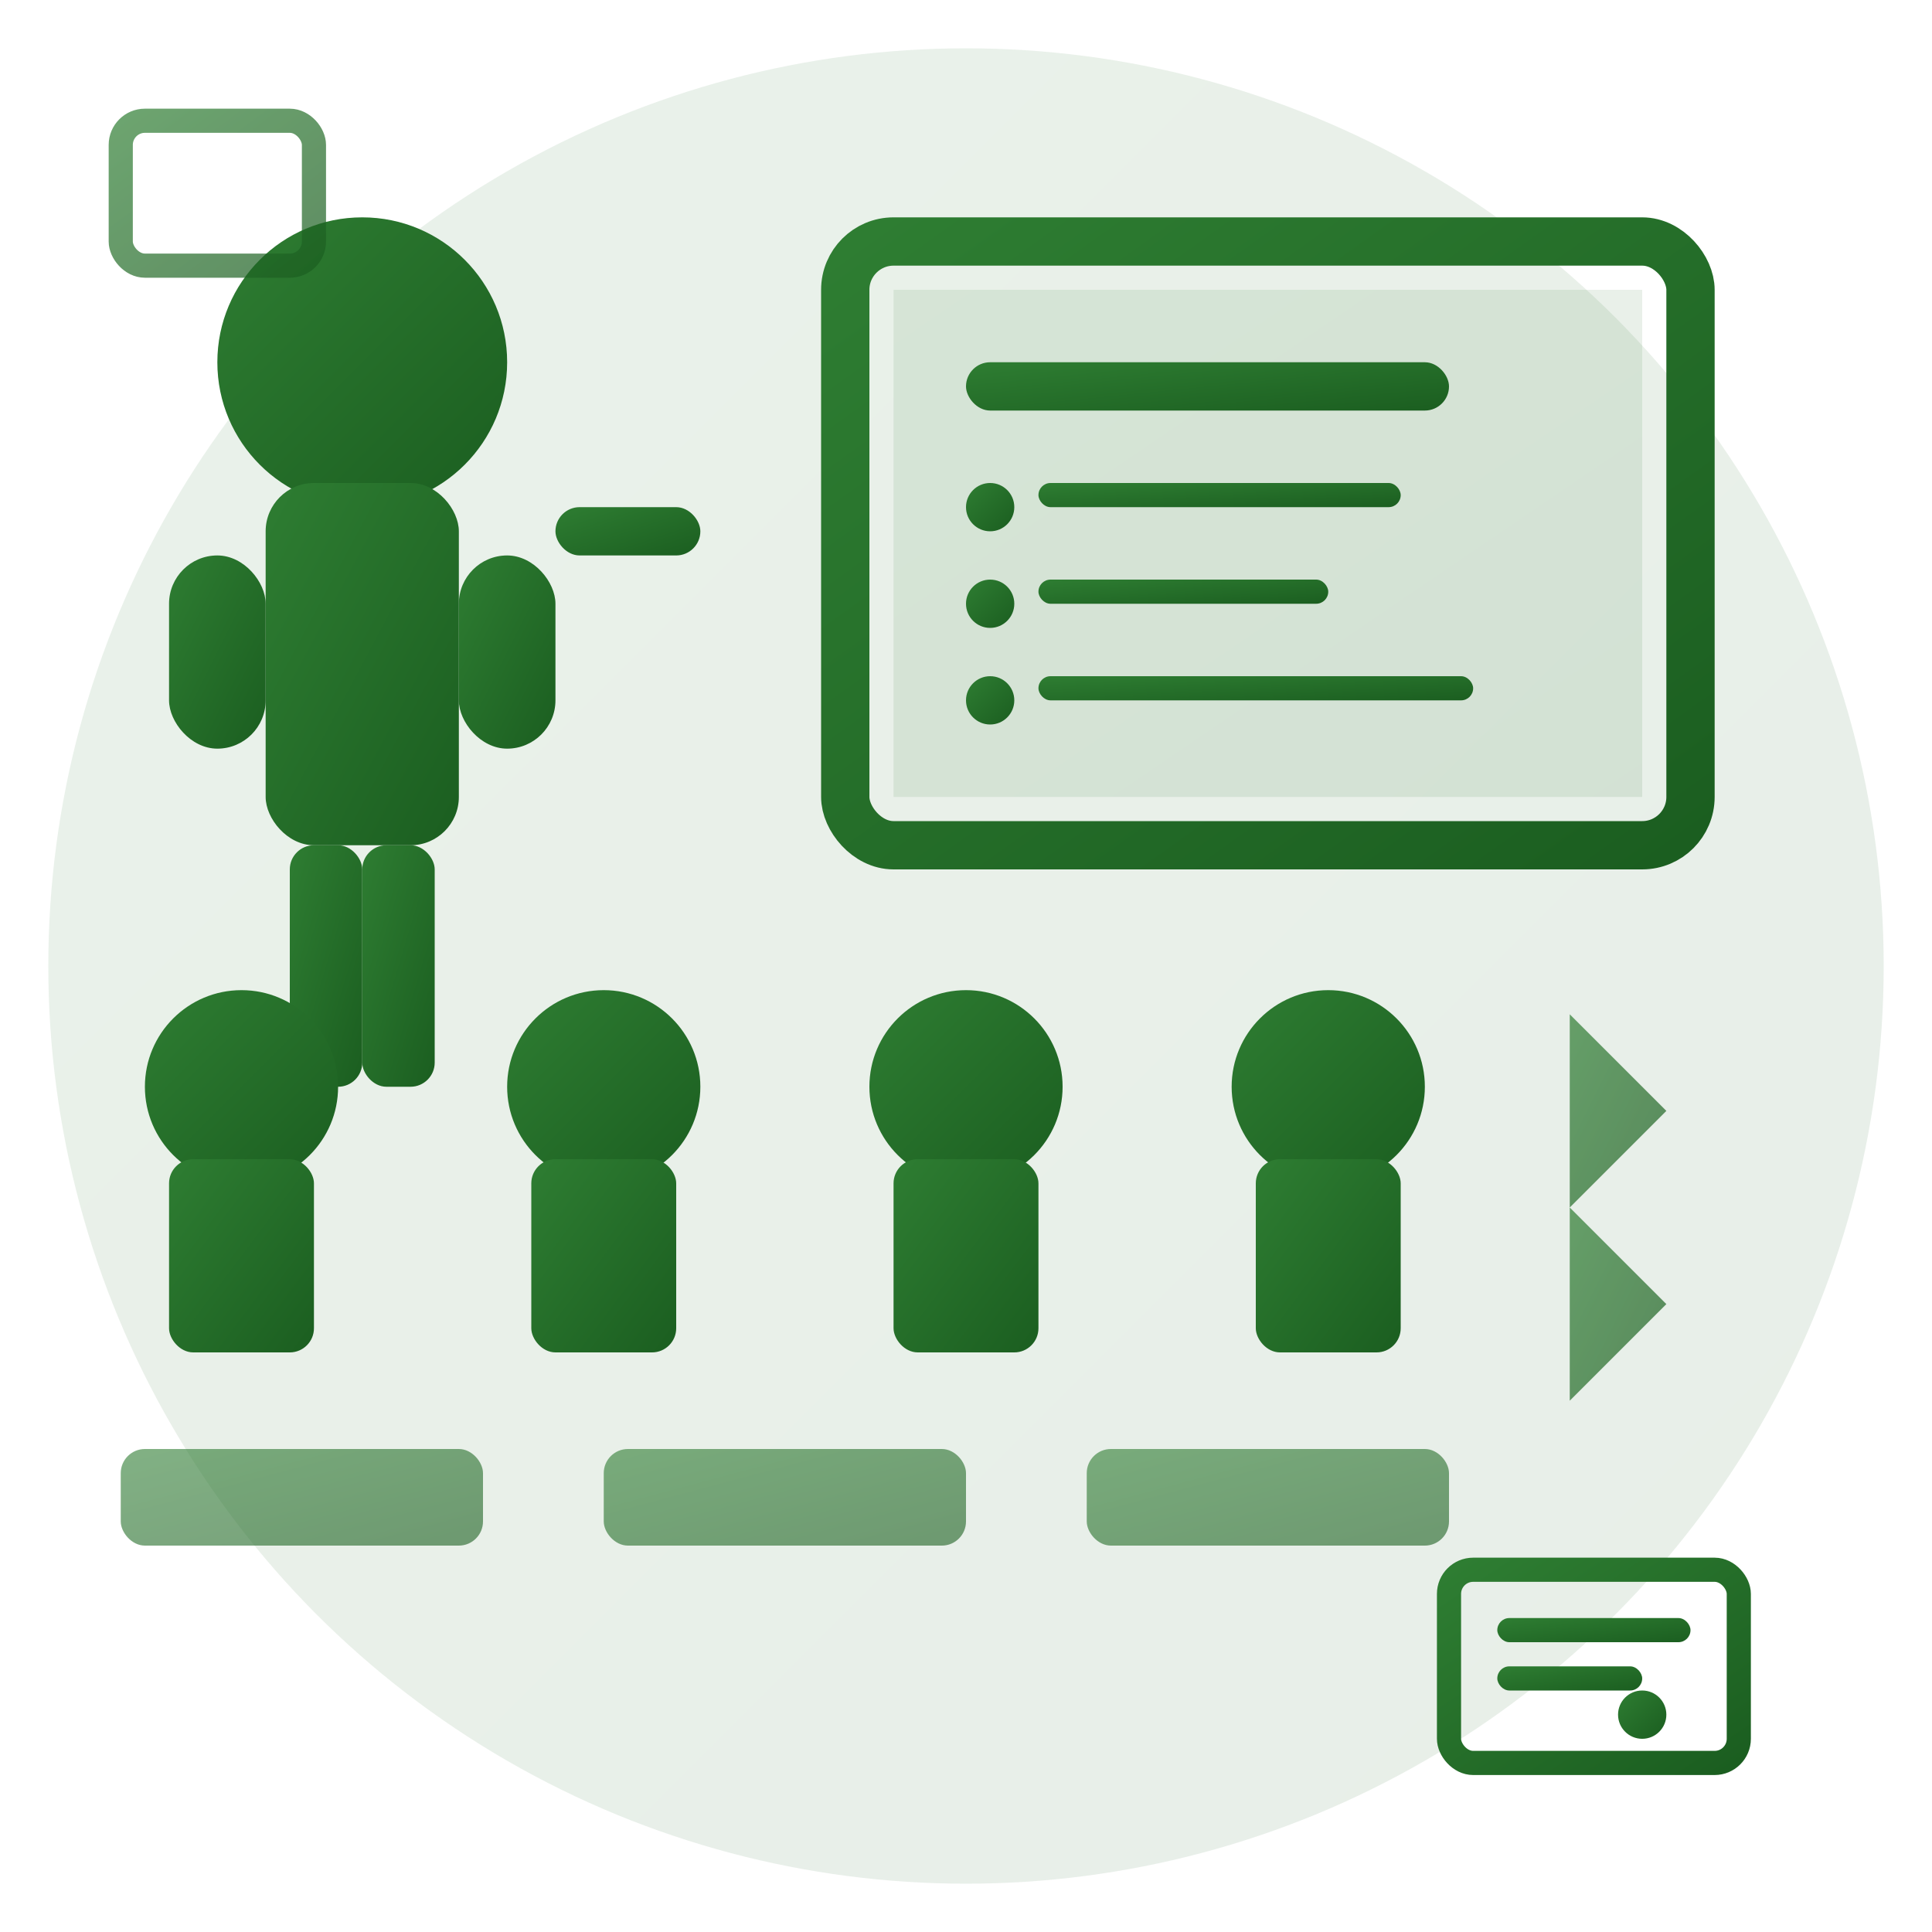 <svg width="80" height="80" viewBox="0 0 80 80" fill="none" xmlns="http://www.w3.org/2000/svg">
  <defs>
    <linearGradient id="trainingGradient" x1="0%" y1="0%" x2="100%" y2="100%">
      <stop offset="0%" style="stop-color:#2E7D32;stop-opacity:1" />
      <stop offset="100%" style="stop-color:#1B5E20;stop-opacity:1" />
    </linearGradient>
  </defs>
  
  <!-- Background circle -->
  <circle cx="40" cy="40" r="38" fill="url(#trainingGradient)" opacity="0.1"/>
  
  <!-- Main presenter/trainer -->
  <g transform="translate(15, 15)">
    <!-- Head -->
    <circle cx="0" cy="0" r="6" fill="url(#trainingGradient)"/>
    
    <!-- Body -->
    <rect x="-4" y="5" width="8" height="15" fill="url(#trainingGradient)" rx="2"/>
    
    <!-- Arms -->
    <rect x="-8" y="8" width="4" height="8" fill="url(#trainingGradient)" rx="2"/>
    <rect x="4" y="8" width="4" height="8" fill="url(#trainingGradient)" rx="2"/>
    
    <!-- Legs -->
    <rect x="-3" y="20" width="3" height="10" fill="url(#trainingGradient)" rx="1"/>
    <rect x="0" y="20" width="3" height="10" fill="url(#trainingGradient)" rx="1"/>
    
    <!-- Pointing gesture -->
    <rect x="8" y="6" width="6" height="2" fill="url(#trainingGradient)" rx="1"/>
  </g>
  
  <!-- Presentation board/screen -->
  <rect x="35" y="10" width="35" height="25" fill="none" stroke="url(#trainingGradient)" stroke-width="2" rx="2"/>
  <rect x="37" y="12" width="31" height="21" fill="url(#trainingGradient)" opacity="0.1"/>
  
  <!-- Content on board -->
  <g transform="translate(40, 15)">
    <!-- Title line -->
    <rect x="0" y="0" width="20" height="2" fill="url(#trainingGradient)" rx="1"/>
    
    <!-- Bullet points -->
    <circle cx="1" cy="6" r="1" fill="url(#trainingGradient)"/>
    <rect x="3" y="5" width="15" height="1" fill="url(#trainingGradient)" rx="0.5"/>
    
    <circle cx="1" cy="10" r="1" fill="url(#trainingGradient)"/>
    <rect x="3" y="9" width="12" height="1" fill="url(#trainingGradient)" rx="0.5"/>
    
    <circle cx="1" cy="14" r="1" fill="url(#trainingGradient)"/>
    <rect x="3" y="13" width="18" height="1" fill="url(#trainingGradient)" rx="0.5"/>
  </g>
  
  <!-- Students/audience -->
  <g transform="translate(10, 45)">
    <!-- Student 1 -->
    <circle cx="0" cy="0" r="4" fill="url(#trainingGradient)"/>
    <rect x="-3" y="3" width="6" height="8" fill="url(#trainingGradient)" rx="1"/>
    
    <!-- Student 2 -->
    <circle cx="15" cy="0" r="4" fill="url(#trainingGradient)"/>
    <rect x="12" y="3" width="6" height="8" fill="url(#trainingGradient)" rx="1"/>
    
    <!-- Student 3 -->
    <circle cx="30" cy="0" r="4" fill="url(#trainingGradient)"/>
    <rect x="27" y="3" width="6" height="8" fill="url(#trainingGradient)" rx="1"/>
    
    <!-- Student 4 -->
    <circle cx="45" cy="0" r="4" fill="url(#trainingGradient)"/>
    <rect x="42" y="3" width="6" height="8" fill="url(#trainingGradient)" rx="1"/>
  </g>
  
  <!-- Desks/tables -->
  <g opacity="0.6">
    <rect x="5" y="60" width="15" height="4" fill="url(#trainingGradient)" rx="1"/>
    <rect x="25" y="60" width="15" height="4" fill="url(#trainingGradient)" rx="1"/>
    <rect x="45" y="60" width="15" height="4" fill="url(#trainingGradient)" rx="1"/>
  </g>
  
  <!-- Knowledge/skill icons -->
  <g transform="translate(5, 5)" opacity="0.7">
    <!-- Book -->
    <rect x="0" y="0" width="8" height="6" fill="none" stroke="url(#trainingGradient)" stroke-width="1" rx="1"/>
    <line x1="2" y1="2" x2="6" y2="2" stroke="url(#trainingGradient)" stroke-width="0.5"/>
    <line x1="2" y1="3" x2="6" y2="3" stroke="url(#trainingGradient)" stroke-width="0.5"/>
    <line x1="2" y1="4" x2="5" y2="4" stroke="url(#trainingGradient)" stroke-width="0.5"/>
  </g>
  
  <!-- Skill development arrows -->
  <g transform="translate(65, 50)" opacity="0.7">
    <path d="M 0 0 L 0 -8 L 4 -4 Z" fill="url(#trainingGradient)"/>
    <path d="M 0 0 L 0 8 L 4 4 Z" fill="url(#trainingGradient)"/>
  </g>
  
  <!-- Certificate/achievement -->
  <g transform="translate(60, 65)">
    <rect x="0" y="0" width="12" height="8" fill="none" stroke="url(#trainingGradient)" stroke-width="1" rx="1"/>
    <rect x="2" y="2" width="8" height="1" fill="url(#trainingGradient)" rx="0.5"/>
    <rect x="2" y="4" width="6" height="1" fill="url(#trainingGradient)" rx="0.5"/>
    <circle cx="8" cy="6" r="1" fill="url(#trainingGradient)"/>
  </g>
</svg>
